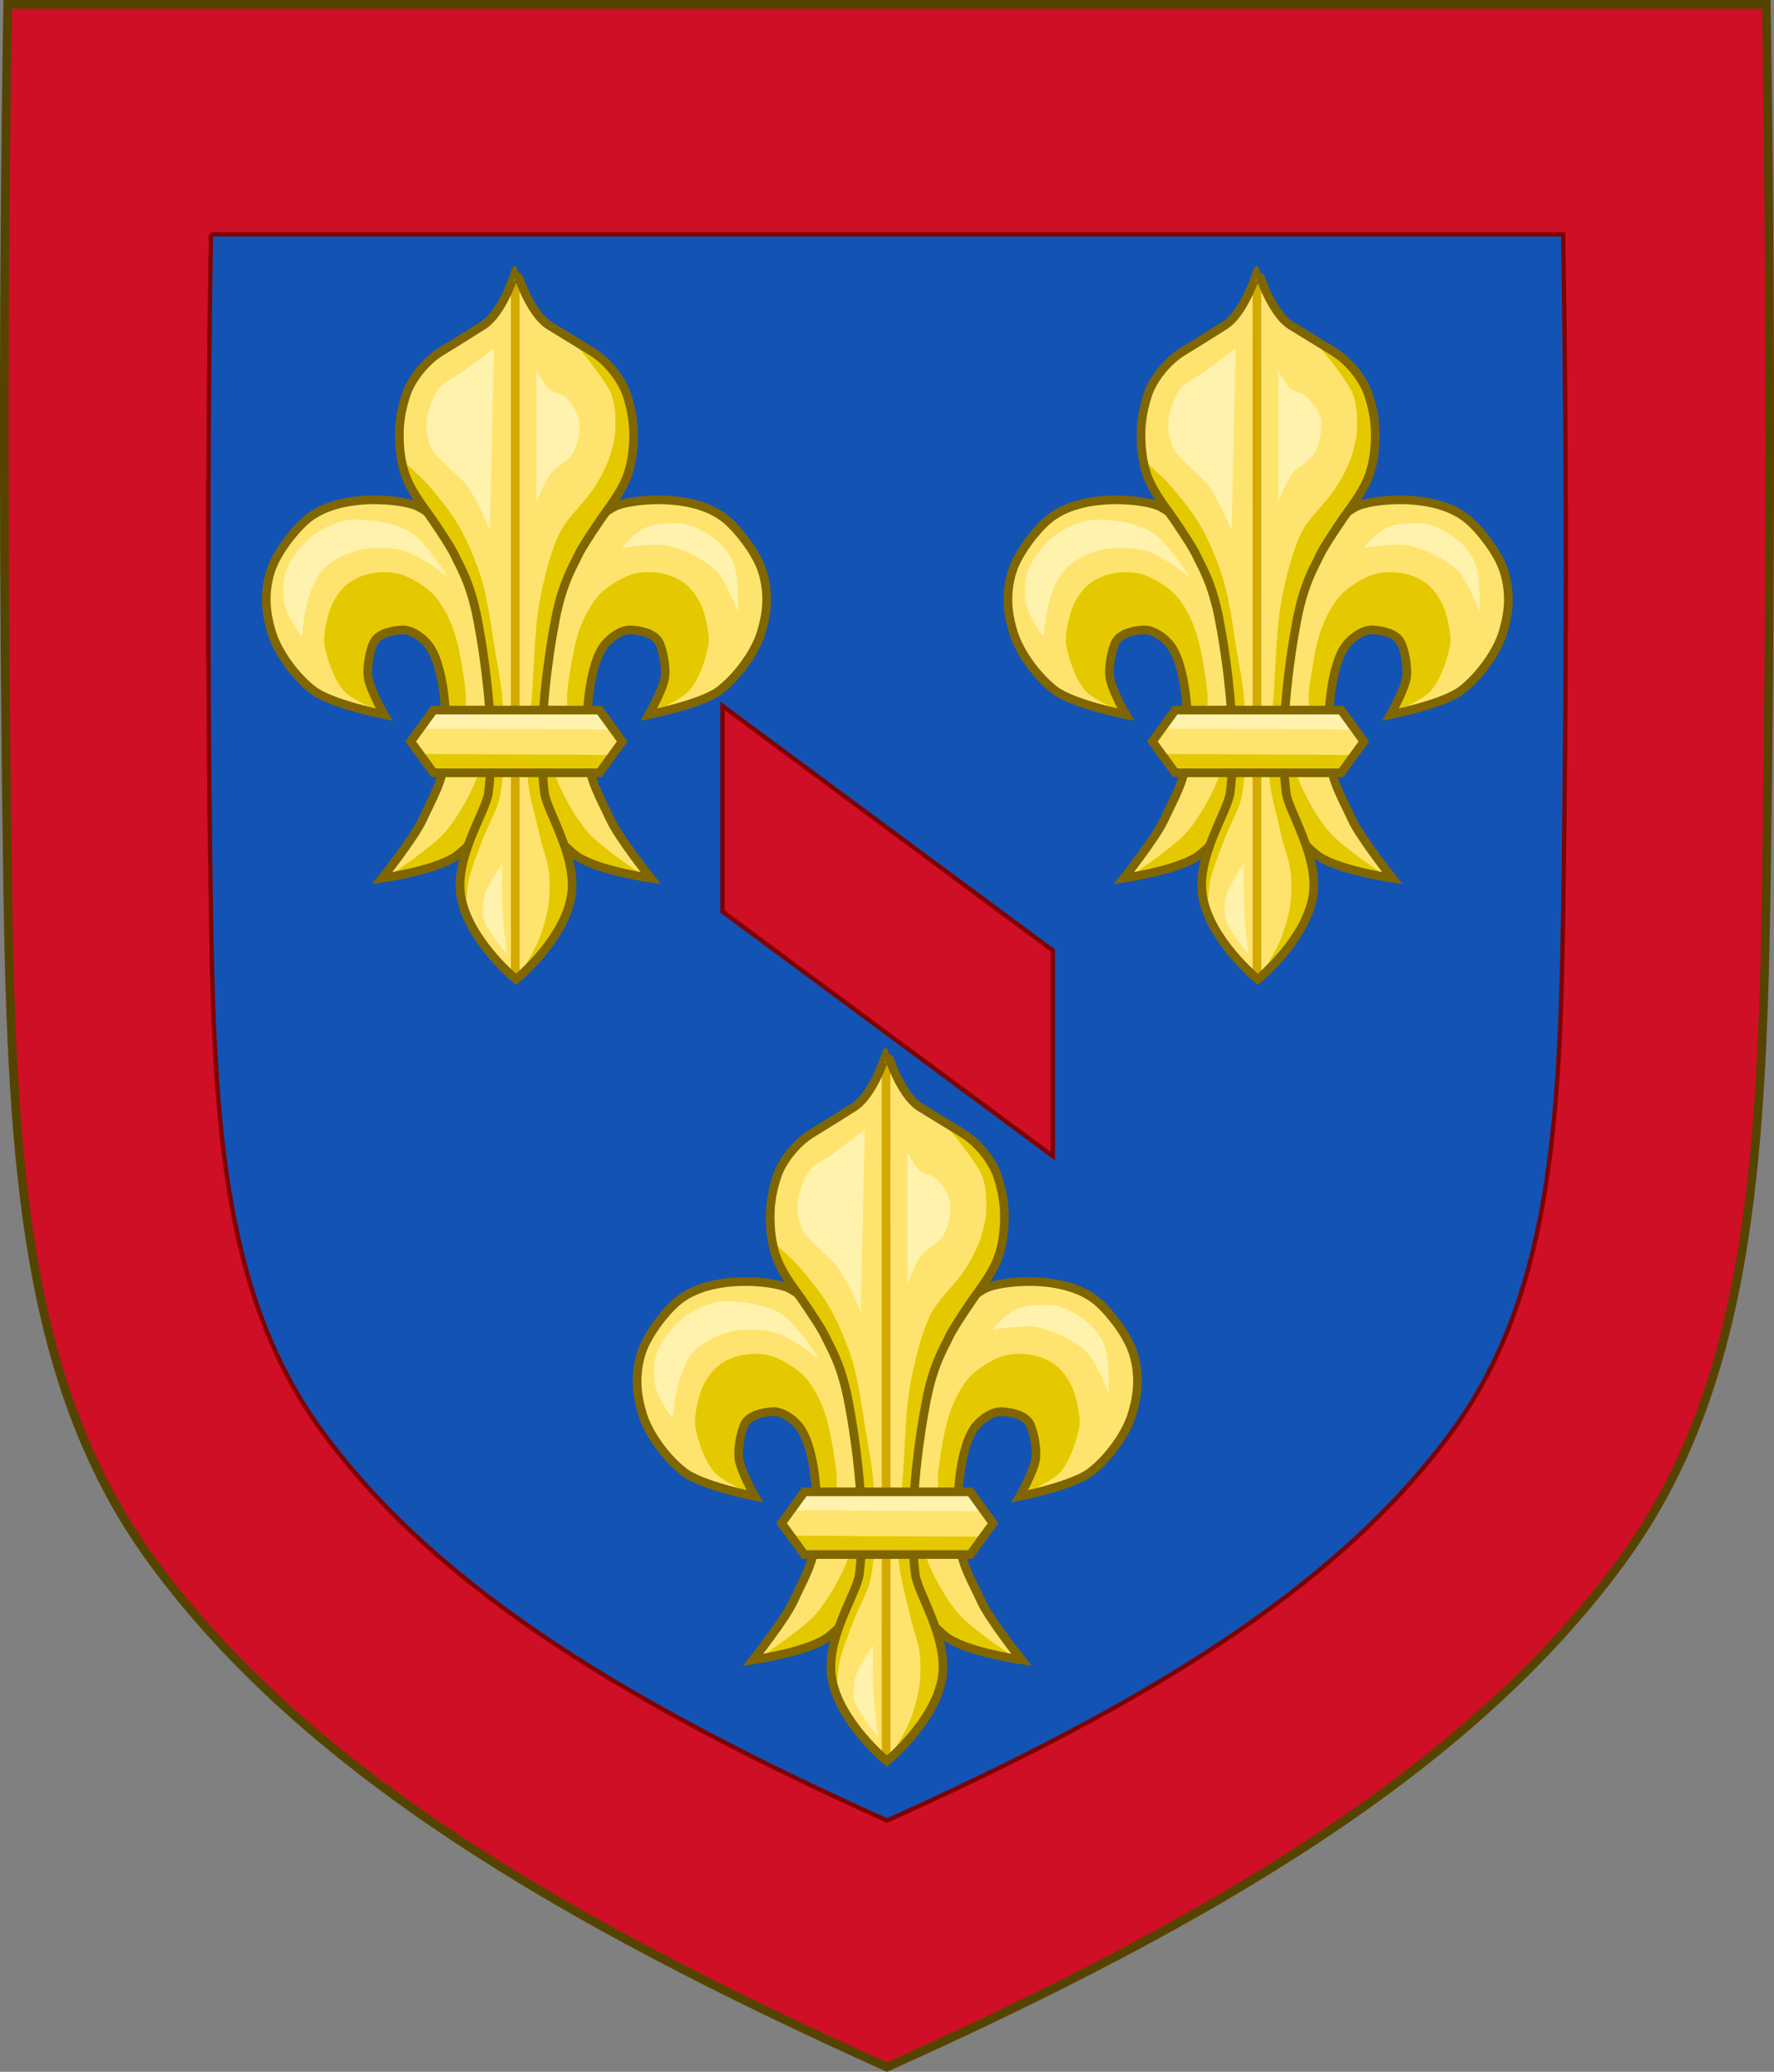 <?xml version="1.0" encoding="UTF-8" standalone="no"?>
<svg
   xmlns:dc="http://purl.org/dc/elements/1.1/"
   xmlns:cc="http://creativecommons.org/ns#"
   xmlns:rdf="http://www.w3.org/1999/02/22-rdf-syntax-ns#"
   xmlns:svg="http://www.w3.org/2000/svg"
   xmlns="http://www.w3.org/2000/svg"
   xmlns:xlink="http://www.w3.org/1999/xlink"
   id="svg3240"
   height="478.406"
   width="409.629"
   version="1.1">
  <rect width="100%" height="100%" fill="#808080" stroke="none"/>
  <defs
     id="defs3242" />
  <g
     id="layer1"
     transform="translate(-92.529,-25.312)">
    <path
       style="display:inline;fill:#1353b4;fill-opacity:1;stroke:none;font-variant-east_asian:normal;opacity:1;vector-effect:none;stroke-width:1;stroke-linecap:butt;stroke-linejoin:miter;stroke-miterlimit:4;stroke-dasharray:none;stroke-dashoffset:0;stroke-opacity:1"
       id="path7014-6-7-28-3-7-9"
       d="m 94.298,26.317 c -1.076,67.808 -1.012,135.625 0,203.431 0.975,65.329 4.234,116.31 33.501,156.172 35.255,48.019 93.988,82.671 169.54,116.716 75.551,-34.045 134.285,-68.698 169.54,-116.716 29.267,-39.863 32.526,-90.843 33.501,-156.172 1.012,-67.806 1.076,-135.623 0,-203.431 z" />
    <path
       style="display:inline;opacity:1;vector-effect:none;fill:#ce0f25;fill-opacity:1;stroke:#800000;stroke-width:1;stroke-linecap:butt;stroke-linejoin:miter;stroke-miterlimit:4;stroke-dasharray:none;stroke-dashoffset:0;stroke-opacity:1;marker:none;font-variant-east_asian:normal"
       d="m 94.312,26.399 c -1.076,67.808 -1.012,135.626 0,203.432 0.975,65.329 4.235,116.309 33.502,156.172 35.255,48.019 93.988,82.672 169.539,116.717 75.551,-34.045 134.284,-68.698 169.539,-116.717 29.267,-39.863 32.527,-90.843 33.502,-156.172 1.012,-67.806 1.076,-135.624 0,-203.432 z m 46.912,53.027 h 312.258 c 0.827,52.141 0.778,104.288 0,156.428 -0.75,50.235 -3.257,89.435 -25.762,120.088 -27.109,36.924 -72.272,63.571 -130.367,89.75 -58.095,-26.179 -103.258,-52.826 -130.367,-89.75 -22.505,-30.652 -25.012,-69.853 -25.762,-120.088 -0.778,-52.139 -0.827,-104.287 0,-156.428 z"
       id="path7014-6-7-7-5" />
    <path
       style="display:inline;fill:none;stroke:#554400;stroke-width:2;stroke-miterlimit:4;stroke-dasharray:none"
       id="path12506"
       d="m 94.298,26.317 c -1.076,67.808 -1.012,135.625 0,203.431 0.975,65.329 4.234,116.31 33.501,156.172 35.255,48.019 93.988,82.671 169.54,116.716 75.551,-34.045 134.285,-68.698 169.54,-116.716 29.267,-39.863 32.526,-90.843 33.501,-156.172 1.012,-67.806 1.076,-135.623 0,-203.431 z" />
    <g
       id="g5735"
       transform="matrix(0.935,0,0,0.935,122.069,193.91)"
       style="stroke-width:1.069">
      <use
         height="100%"
         width="100%"
         transform="matrix(-1,0,0,1,375.066,0)"
         id="use2354"
         xlink:href="#g2352"
         y="0"
         x="0" />
      <g
         id="g2352">
        <path
           d="m 205.234,200.208 c -0.78,-7.325 -0.365,-21.141 3.495,-27.418 1.304,-2.121 4.499,-4.592 6.99,-4.487 2.454,0.104 5.832,0.828 6.99,2.991 1.061,1.983 1.75,6.241 1.498,8.475 -0.351,3.103 -3.994,9.472 -3.994,9.472 0,0 13.055,-2.616 17.474,-5.982 4.372,-3.33 9.091,-9.644 10.484,-14.956 0.478,-1.822 2.345,-7.716 -0.013,-14.785 -1.368,-4.104 -5.483,-9.595 -8.668,-12.332 -8.316,-7.147 -24.464,-5.069 -27.766,-3.293 -4.367,2.349 -9.69,7.346 -11.483,11.964 -1.392,3.585 -4.285,14.167 -4.993,17.947 -1.443,7.714 -1.862,10.624 -2.496,18.445 -0.435,5.369 -1.635,10.189 -0.499,15.454 0.612,2.837 1.376,9.347 3.036,13.634 1.669,4.31 4.238,6.394 6.449,8.301 4.518,3.895 18.972,5.982 18.972,5.982 0,0 -7.942,-10.003 -9.985,-14.457 -2.427,-5.289 -4.876,-9.171 -5.492,-14.956 z"
           id="path11823"
           style="display:inline;opacity:1;vector-effect:none;fill:#fee46e;fill-opacity:1;stroke:none;stroke-width:0.733;stroke-linecap:butt;stroke-linejoin:miter;stroke-miterlimit:4;stroke-dasharray:none;stroke-dashoffset:0;stroke-opacity:1" />
        <path
           style="fill:#e4c900;fill-opacity:1;fill-rule:evenodd;stroke:none;stroke-width:1.458"
           id="path6917-9-7-7-1-2-7-0"
           d="m 218.661,228.8 -3.808,-0.06 -12.197,-3.828 -14.636,-12.874 3.927,-23.03 c 0,0 4.231,13.887 6.973,19.446 1.591,3.226 4.065,7.426 6.492,10.083 3.393,3.716 13.249,10.263 13.249,10.263 z" />
        <path
           style="display:inline;fill:#e4c900;fill-opacity:1;fill-rule:evenodd;stroke:none;stroke-width:1.458"
           id="path6919-8-8-2-1-2-1-21"
           d="m 220.615,188.9 c 0,0 7.425,-3.127 9.637,-5.641 2.359,-2.681 3.94,-7.453 4.652,-10.95 0.536,-2.634 -0.772,-8.223 -1.994,-10.618 -1.846,-3.62 -4.107,-5.712 -7.976,-6.968 -2.655,-0.862 -6.689,-0.972 -9.305,0 -2.716,1.009 -6.517,3.366 -8.308,5.641 -2.7,3.43 -4.291,7.372 -5.317,11.614 -0.632,2.613 -2.05,10.586 -1.994,13.273 0.05,2.391 0.332,9.955 0.332,9.955 l 4.985,8.295 0.124,-0.378 -0.372,-13.756 v -5.763 l 2.606,-8.923 4.282,-5.763 5.027,-0.744 4.841,2.417 2.048,5.205 -0.372,6.32 -2.897,6.784 z" />
        <path
           style="display:inline;fill:none;stroke:#806600;stroke-width:2.138;stroke-linecap:butt;stroke-linejoin:miter;stroke-miterlimit:4;stroke-dasharray:none;stroke-opacity:1"
           id="path6927-4-1-2-0-0-7-6"
           d="m 205.234,200.208 c -0.78,-7.325 -0.365,-21.141 3.495,-27.418 1.304,-2.121 4.499,-4.592 6.99,-4.487 2.454,0.104 5.832,0.828 6.99,2.991 1.061,1.983 1.75,6.241 1.498,8.475 -0.351,3.103 -3.994,9.472 -3.994,9.472 0,0 13.055,-2.616 17.474,-5.982 4.372,-3.33 9.091,-9.644 10.484,-14.956 0.478,-1.822 2.345,-7.716 -0.013,-14.785 -1.368,-4.104 -5.483,-9.595 -8.668,-12.332 -8.316,-7.147 -24.464,-5.069 -27.766,-3.293 -4.367,2.349 -9.69,7.346 -11.483,11.964 -1.392,3.585 -4.285,14.167 -4.993,17.947 -1.443,7.714 -1.862,10.624 -2.496,18.445 -0.435,5.369 -1.635,10.189 -0.499,15.454 0.612,2.837 1.376,9.347 3.036,13.634 1.669,4.31 4.238,6.394 6.449,8.301 4.518,3.895 18.972,5.982 18.972,5.982 0,0 -7.942,-10.003 -9.985,-14.457 -2.427,-5.289 -4.876,-9.171 -5.492,-14.956 z" />
      </g>
      <path
         d="m 134.469,169.939 c 0,0 0.646,-5.109 1.217,-7.597 0.703,-3.06 2.249,-7.298 4.565,-9.421 2.448,-2.244 6.158,-4.007 9.435,-4.558 2.883,-0.485 6.905,-0.411 9.739,0.304 2.177,0.549 4.779,2.174 6.696,3.343 1.45,0.884 4.565,3.343 4.565,3.343 0,0 -5.663,-8.968 -9.435,-11.244 -3.678,-2.22 -9.703,-3.151 -14,-3.039 -3.122,0.081 -6.53,1.616 -9.131,3.343 -3.087,2.05 -6.402,6.224 -7.609,9.725 -0.862,2.5 -0.756,6.279 0,8.813 0.81,2.714 3.957,6.99 3.957,6.99 z"
         id="path6929-8-5-60-8-0-23-5"
         style="fill:#fff2ac;fill-opacity:1;fill-rule:evenodd;stroke:none;stroke-width:1.458" />
      <path
         d="m 213.6,148.059 c 0,0 7.733,-1.274 10.957,-0.608 3.999,0.826 9.253,3.229 12.174,6.078 2.512,2.451 5.478,10.333 5.478,10.333 0,0 0.246,-8.271 -0.913,-11.548 -0.7,-1.979 -2.355,-4.415 -3.957,-5.774 -2.459,-2.087 -6.513,-4.513 -9.739,-4.558 -1.694,-0.024 -5.573,-0.11 -7.87,0.94 -3.912,1.788 -6.13,5.138 -6.13,5.138 z"
         id="path6931-5-3-3-5-8-98-1"
         style="fill:#fff2ac;fill-opacity:1;fill-rule:evenodd;stroke:none;stroke-width:1.458" />
      <g
         transform="matrix(1.359,0,0,1.357,-505.846,-904.57)"
         id="g6935-8-5-9-3-1-8-9"
         style="stroke-width:0.54;stroke-miterlimit:4;stroke-dasharray:none">
        <path
           d="m 510,854 c 0,0 8.581,-7.038 10,-15 1.277,-7.162 -4.41,-15.552 -4.841,-18.925 -1.724,-13.492 1.929,-31.467 2.259,-32.936 1.308,-5.836 2.954,-8.333 3.83,-10.244 0.631,-1.376 2.433,-4.111 4.236,-6.763 1.034,-1.522 3.338,-4.355 4.511,-7.237 1.244,-3.054 1.329,-6.163 1.347,-7.823 0.031,-2.826 -0.503,-5.231 -1.253,-7.532 -0.713,-2.188 -3.037,-5.768 -6.404,-7.826 -3.63,-2.218 -6.565,-4.002 -7.682,-4.708 C 512.314,732.673 510.044,725 510,725 c -0.043,0 -2.314,7.673 -6.003,10.006 -1.117,0.706 -3.918,2.49 -7.548,4.708 -3.367,2.058 -5.691,5.638 -6.404,7.826 -0.75,2.301 -1.284,4.706 -1.253,7.532 0.018,1.66 0.103,4.769 1.347,7.823 1.173,2.882 3.477,5.715 4.511,7.237 1.802,2.652 3.605,5.388 4.236,6.763 0.876,1.911 2.522,4.408 3.83,10.244 0.329,1.469 3.982,19.444 2.259,32.936 C 504.544,823.448 498.723,831.838 500,839 c 1.419,7.962 10,15 10,15 z"
           id="path6937-3-4-49-7-7-07-9"
           style="display:inline;fill:#fee46e;fill-opacity:1;fill-rule:evenodd;stroke:none;stroke-width:0.54" />
        <path
           d="M 510,854 509.989,726.045"
           id="path6939-0-3-6-9-6-5-7"
           style="fill:none;stroke:#d4aa00;stroke-width:1.574;stroke-linecap:butt;stroke-linejoin:miter;stroke-miterlimit:4;stroke-dasharray:none;stroke-opacity:1" />
      </g>
      <path
         d="m 187.796,254.263 9.51,-10.592 3.658,-6.94 -0.732,-9.496 -2.56,-9.862 -4.024,-8.766 v -14.244 l 1.463,-14.244 1.829,-15.705 4.024,-12.418 6.584,-9.131 5.487,-9.496 2.195,-5.113 1.097,-9.131 -1.463,-8.766 -4.631,-7.41 -8.903,-6.104 c 0,0 5.275,5.921 8.735,11.49 1.858,2.99 1.835,6.658 1.873,7.503 0.164,3.612 -0.111,5.287 -1.097,8.766 -0.912,3.219 -2.846,6.747 -4.755,9.496 -2.139,3.08 -5.964,6.529 -7.682,9.862 -2.462,4.778 -4.124,11.886 -5.121,17.166 -1.224,6.483 -1.392,15.332 -1.829,21.915 -0.443,6.677 -1.627,15.609 -1.097,22.28 0.337,4.242 2.175,10.189 2.926,13.879 0.52,2.552 1.863,5.817 2.195,8.401 0.321,2.5 0.343,5.904 0,8.401 -0.388,2.818 -1.473,6.502 -2.561,9.131 -1.2,2.902 -5.121,9.131 -5.121,9.131 z"
         id="path6941-6-6-5-6-7-2-9"
         style="fill:#e4c900;fill-opacity:1;fill-rule:evenodd;stroke:none;stroke-width:1.458" />
      <path
         d="m 174.994,238.193 c 0,0 0.223,-5.669 0.732,-8.035 0.706,-3.286 2.474,-7.446 3.658,-10.592 1.125,-2.99 3.36,-6.737 4.024,-9.862 1.458,-6.863 1.141,-16.371 0.732,-23.376 -0.304,-5.198 -1.827,-12.011 -2.561,-17.166 -0.576,-4.05 -1.654,-10.356 -2.926,-14.244 -1.357,-4.148 -3.58,-9.443 -5.853,-13.171 -1.931,-3.167 -4.546,-6.284 -6.95,-9.109 -1.86,-2.185 -6.95,-6.574 -6.95,-6.574 l 0.707,0.266 0.84,3.912 3.358,5.589 3.358,6.147 5.597,8.662 3.638,9.221 1.959,9.78 1.679,13.413 0.84,13.413 v 12.574 l -3.078,6.427 -3.638,9.78 -1.119,8.104 z"
         id="path6943-2-5-1-3-1-58-0"
         style="fill:#e4c900;fill-opacity:1;fill-rule:evenodd;stroke:none;stroke-width:1.458" />
      <path
         d="m 187.442,254.617 c 0,0 11.665,-9.553 13.594,-20.36 1.735,-9.722 -5.995,-21.109 -6.581,-25.688 -2.343,-18.314 2.623,-42.712 3.07,-44.706 1.778,-7.922 4.016,-11.311 5.207,-13.905 0.858,-1.867 3.308,-5.58 5.758,-9.18 1.406,-2.066 4.537,-5.911 6.132,-9.823 1.691,-4.146 1.807,-8.366 1.831,-10.619 0.042,-3.837 -0.684,-7.1 -1.704,-10.224 -0.969,-2.969 -4.128,-7.829 -8.705,-10.622 -4.935,-3.011 -8.924,-5.432 -10.442,-6.391 -5.015,-3.167 -8.101,-13.582 -8.16,-13.582 -0.059,0 -3.146,10.415 -8.161,13.582 -1.518,0.959 -5.325,3.38 -10.26,6.391 -4.577,2.793 -7.736,7.653 -8.705,10.622 -1.02,3.124 -1.745,6.387 -1.704,10.224 0.025,2.253 0.14,6.473 1.831,10.619 1.595,3.912 4.726,7.758 6.132,9.823 2.45,3.6 4.9,7.313 5.758,9.18 1.191,2.594 3.429,5.983 5.207,13.905 0.448,1.994 5.413,26.392 3.07,44.706 -0.586,4.579 -8.499,15.966 -6.763,25.688 1.929,10.808 13.594,20.36 13.594,20.36 z"
         id="path6945-2-9-3-1-4-7-6"
         style="display:inline;fill:none;stroke:#806600;stroke-width:2.138;stroke-linecap:butt;stroke-linejoin:miter;stroke-miterlimit:4;stroke-dasharray:none;stroke-opacity:1" />
      <path
         d="m 180.975,143.647 1,-44.924 c 0,0 -5.599,4.193 -7.998,5.99 -1.8,1.348 -4.877,2.546 -5.999,4.492 -2.561,4.443 -3.685,9.337 -1.5,13.976 1.293,2.744 5.936,6.26 7.998,8.486 2.78,3 6.499,11.98 6.499,11.98 z"
         id="path6947-5-5-2-5-8-44-5"
         style="fill:#fff2ac;fill-opacity:1;fill-rule:evenodd;stroke:none;stroke-width:1.458" />
      <path
         d="m 192.473,136.658 v -32.445 c 0,0 1.783,3.42 2.999,4.492 1.006,0.886 3.003,1.1 3.999,1.997 1.452,1.308 3.118,3.576 3.499,5.491 0.504,2.535 -0.25,6.222 -1.5,8.486 -1.076,1.949 -4.153,3.217 -5.499,4.992 -1.417,1.868 -3.499,6.988 -3.499,6.988 z"
         id="path6949-2-4-6-8-1-17-17"
         style="fill:#fff2ac;fill-opacity:1;fill-rule:evenodd;stroke:none;stroke-width:1.458" />
      <path
         d="m 184.297,240.482 c -0.418,-4.325 -0.322,-14.475 -0.322,-14.475 0,0 -3.697,5.46 -4.315,7.929 -0.327,1.307 -0.655,4.135 -0.316,5.44 0.775,2.985 5.821,9.111 5.821,9.111 0,0 -0.675,-6.016 -0.867,-8.004 z"
         id="path6951-2-9-9-0-8-84-9"
         style="fill:#fff2ac;fill-opacity:1;fill-rule:evenodd;stroke:none;stroke-width:1.458" />
      <g
         id="g2332">
        <path
           style="display:inline;fill:#fee46e;fill-opacity:1;fill-rule:evenodd;stroke:none;stroke-width:0.733;stroke-miterlimit:4;stroke-dasharray:none"
           id="path6959-5-5-39-4-1-4-59"
           d="m 213.648,195.868 -5.611,-7.762 h -40.985 l -5.632,7.762 5.632,7.727 h 40.985 z" />
        <path
           d="m 164.489,192.656 46.486,0.251 -3.434,-4.851 -40.623,-0.084 -2.429,4.683 z"
           id="path6967-0-8-1-0-1-7-8"
           style="fill:#fff2ac;fill-opacity:1;fill-rule:evenodd;stroke:none;stroke-width:0.733;stroke-miterlimit:4;stroke-dasharray:none" />
        <path
           d="m 210.782,199.187 -46.486,-0.251 3.434,4.851 40.623,0.084 2.429,-4.683 z"
           id="path6969-1-8-2-5-0-30-7"
           style="display:inline;fill:#e4c900;fill-opacity:1;fill-rule:evenodd;stroke:none;stroke-width:0.733;stroke-miterlimit:4;stroke-dasharray:none" />
        <path
           d="m 213.648,195.868 -5.611,-7.762 h -40.985 l -5.633,7.762 5.633,7.727 h 40.985 z"
           id="path6971-8-3-6-5-4-0-4"
           style="display:inline;fill:none;stroke:#806600;stroke-width:2.138;stroke-linecap:butt;stroke-linejoin:miter;stroke-miterlimit:4;stroke-dasharray:none;stroke-opacity:1" />
      </g>
    </g>
    <use
       x="0"
       y="0"
       xlink:href="#g5735"
       id="use5737"
       transform="translate(85.63,-180.512)"
       width="100%"
       height="100%"
       style="stroke-width:1.069" />
    <use
       height="100%"
       width="100%"
       id="use5739"
       xlink:href="#g5735"
       y="0"
       x="0"
       transform="translate(-85.63,-180.512)"
       style="stroke-width:1.069" />
    <path
       id="rect2274"
       d="m 259.356,188.31 76.262,56.475 v 47.491 l -76.262,-56.475 z"
       style="color:#000000;display:inline;overflow:visible;visibility:visible;opacity:1;vector-effect:none;fill:#ce0f25;fill-opacity:1;fill-rule:nonzero;stroke:#800000;stroke-width:1;stroke-linecap:butt;stroke-linejoin:miter;stroke-miterlimit:4;stroke-dasharray:none;stroke-dashoffset:0;stroke-opacity:1;marker:none;marker-start:none;marker-mid:none;marker-end:none;paint-order:normal;enable-background:accumulate" />
  </g>
</svg>
